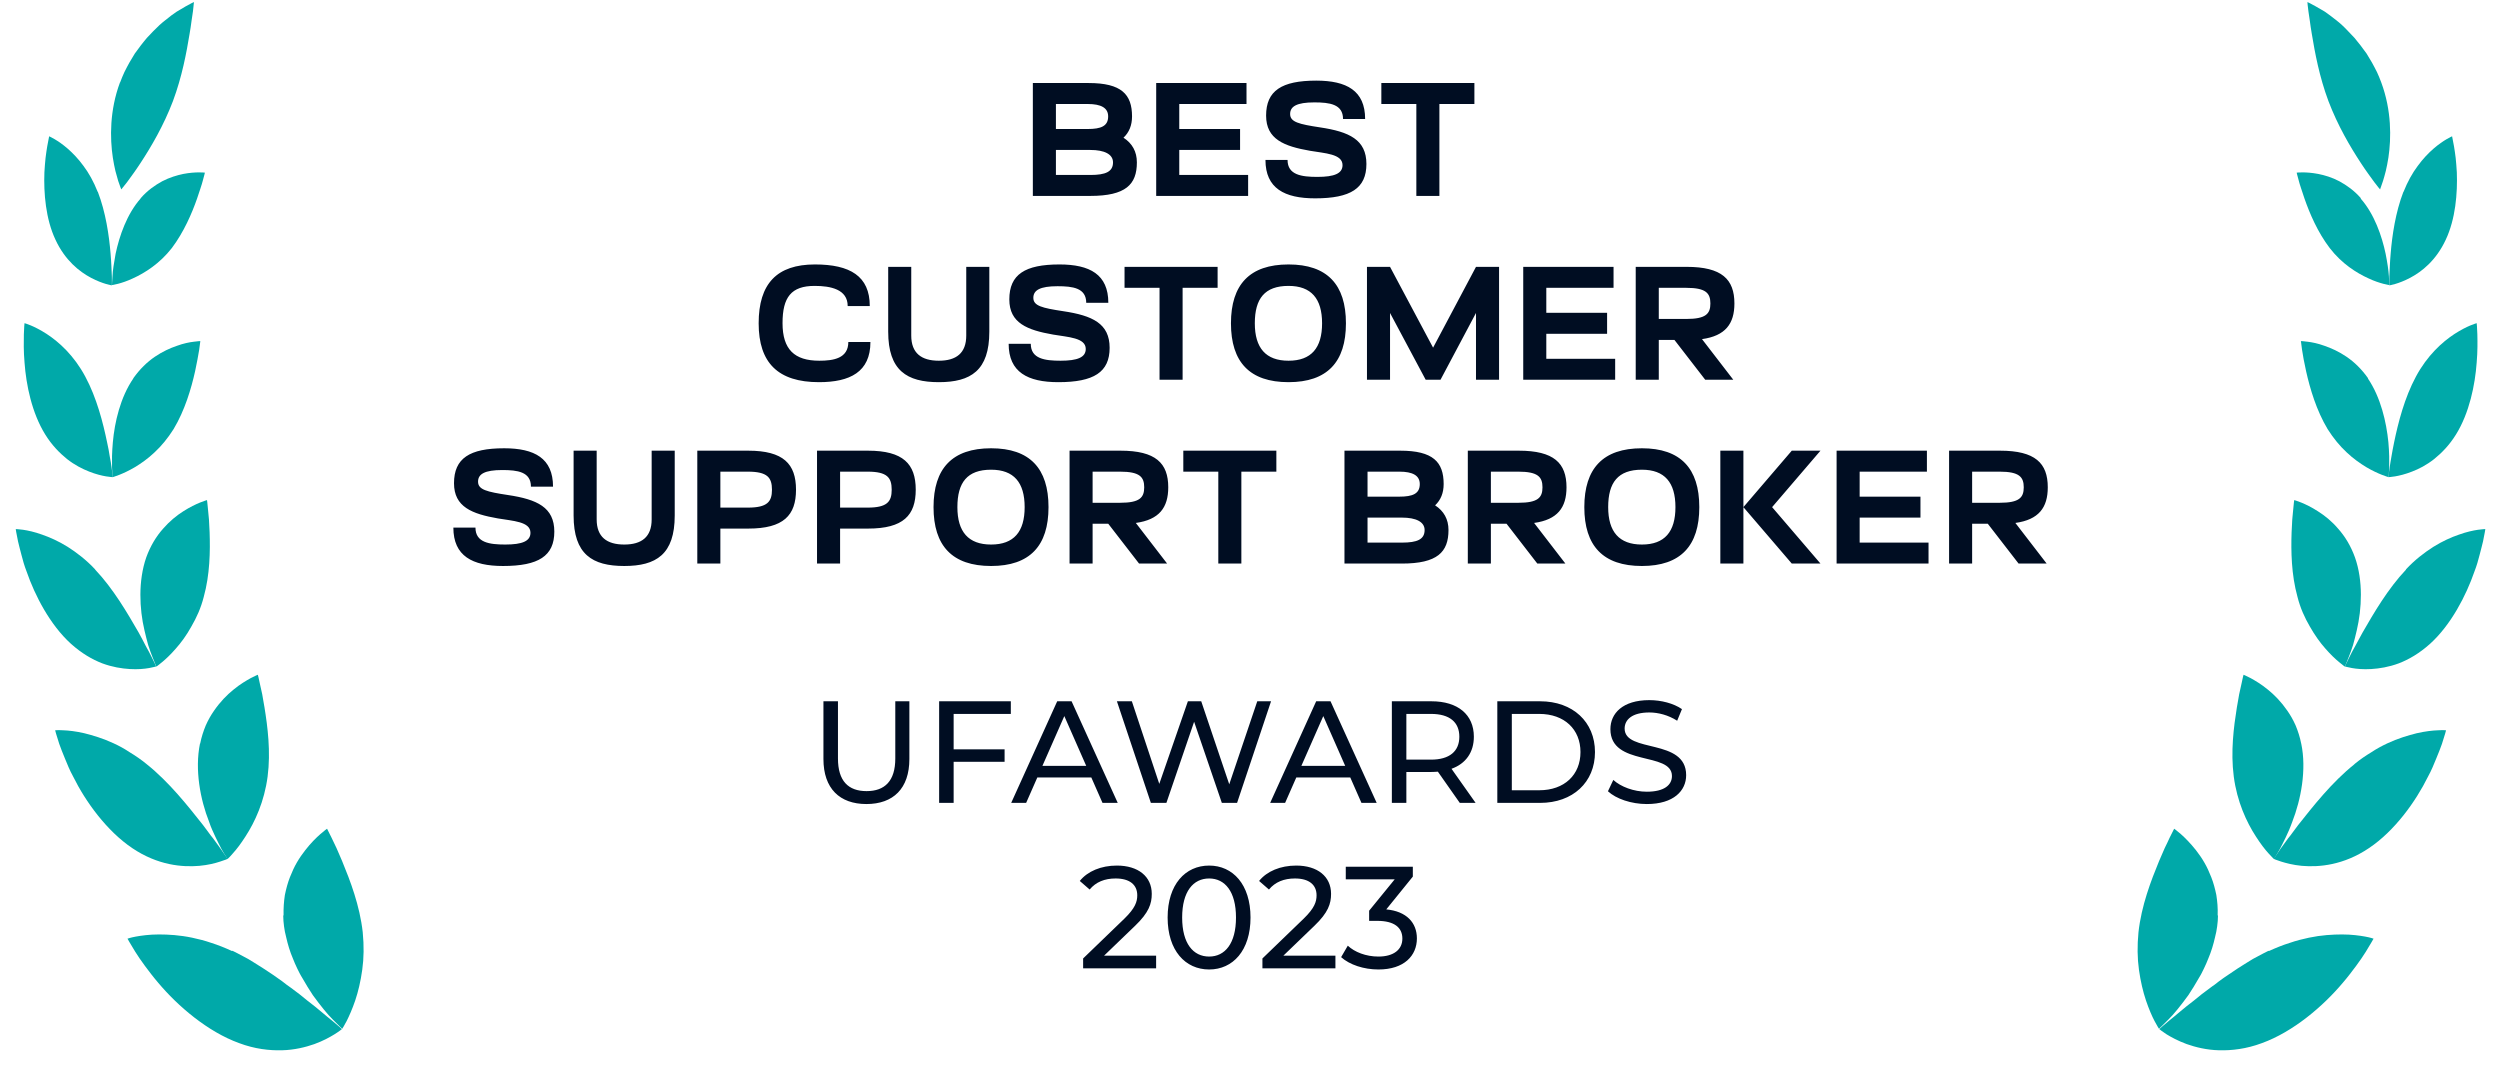 <svg width="136" height="58" viewBox="0 0 136 58" fill="none" xmlns="http://www.w3.org/2000/svg">
<path d="M5.323 10.437C5.749 11.545 5.935 12.803 6.015 13.796C6.059 14.292 6.068 14.718 6.085 15.028C6.094 15.338 6.085 15.524 6.085 15.524C6.085 15.524 5.598 15.453 4.96 15.117C4.322 14.78 3.542 14.168 3.019 13.043C2.487 11.917 2.372 10.508 2.416 9.373C2.434 9.09 2.452 8.824 2.478 8.593C2.505 8.354 2.54 8.15 2.567 7.973C2.629 7.627 2.673 7.415 2.673 7.415C2.673 7.415 3.134 7.61 3.684 8.088C3.958 8.328 4.26 8.638 4.543 9.028C4.836 9.418 5.093 9.879 5.314 10.437H5.323Z" fill="#00A9A9"/>
<path d="M4.64 20.488C5.26 21.64 5.606 22.996 5.827 24.068C5.889 24.343 5.934 24.591 5.969 24.822C6.013 25.052 6.049 25.247 6.067 25.416C6.12 25.752 6.137 25.956 6.137 25.956C6.137 25.956 5.588 25.947 4.852 25.655C4.489 25.513 4.064 25.3 3.647 24.972C3.239 24.644 2.814 24.21 2.459 23.634C1.733 22.464 1.422 20.94 1.334 19.717C1.281 19.105 1.29 18.573 1.298 18.192C1.307 17.811 1.334 17.581 1.334 17.581C1.334 17.581 1.467 17.616 1.679 17.705C1.892 17.794 2.194 17.944 2.539 18.166C2.876 18.387 3.248 18.68 3.612 19.061C3.975 19.442 4.338 19.921 4.64 20.488Z" fill="#00A9A9"/>
<path d="M5.172 30.981C6.164 32.027 6.935 33.356 7.538 34.402C7.689 34.668 7.813 34.916 7.928 35.138C8.052 35.359 8.159 35.554 8.238 35.722C8.407 36.05 8.495 36.254 8.495 36.254C8.495 36.254 8.354 36.299 8.105 36.343C7.857 36.387 7.494 36.423 7.06 36.396C6.625 36.37 6.111 36.29 5.562 36.086C5.012 35.873 4.445 35.545 3.86 35.022C2.717 33.985 1.901 32.399 1.449 31.096C1.325 30.777 1.237 30.467 1.166 30.183C1.095 29.9 1.024 29.651 0.98 29.448C0.891 29.031 0.856 28.783 0.856 28.783C0.856 28.783 1.458 28.783 2.291 29.084C2.699 29.226 3.187 29.439 3.683 29.749C4.17 30.059 4.693 30.458 5.181 30.981H5.172Z" fill="#00A9A9"/>
<path d="M7.981 41.572C9.213 42.555 10.232 43.858 11.047 44.886C11.145 45.019 11.242 45.143 11.331 45.267C11.42 45.392 11.508 45.507 11.597 45.613C11.757 45.826 11.898 46.03 12.014 46.189C12.244 46.517 12.386 46.721 12.386 46.721C12.386 46.721 12.235 46.792 11.969 46.872C11.703 46.96 11.322 47.058 10.844 47.102C9.913 47.182 8.584 47.075 7.192 46.136C5.81 45.205 4.657 43.619 3.975 42.236C3.789 41.9 3.656 41.563 3.532 41.261C3.408 40.96 3.301 40.694 3.222 40.464C3.071 40.012 3 39.728 3 39.728C3 39.728 3.16 39.71 3.443 39.728C3.727 39.737 4.126 39.781 4.587 39.888C5.047 40.003 5.615 40.171 6.182 40.437C6.474 40.57 6.767 40.73 7.059 40.925C7.369 41.111 7.68 41.324 7.981 41.572Z" fill="#00A9A9"/>
<path d="M12.643 51.72C12.838 51.809 13.015 51.915 13.21 52.013C13.405 52.11 13.591 52.217 13.769 52.332C14.132 52.553 14.487 52.784 14.841 53.023C15.01 53.138 15.178 53.262 15.346 53.378C15.426 53.44 15.506 53.502 15.586 53.564C15.665 53.617 15.754 53.679 15.834 53.741C16.153 53.971 16.445 54.202 16.72 54.432C17.287 54.858 17.73 55.265 18.076 55.531C18.413 55.806 18.599 55.983 18.599 55.983C18.599 55.983 18.466 56.098 18.209 56.258C17.952 56.417 17.589 56.621 17.101 56.799C16.623 56.967 16.02 57.118 15.338 57.135C14.655 57.153 13.857 57.065 13.007 56.745C11.296 56.125 9.674 54.734 8.602 53.457C8.327 53.138 8.097 52.828 7.884 52.544C7.68 52.261 7.494 52.004 7.361 51.782C7.086 51.339 6.936 51.064 6.936 51.064C6.936 51.064 7.104 51.002 7.396 50.949C7.698 50.896 8.123 50.834 8.646 50.834C8.903 50.834 9.187 50.843 9.488 50.869C9.789 50.896 10.117 50.94 10.454 51.011C10.791 51.082 11.145 51.171 11.5 51.295C11.863 51.41 12.244 51.561 12.626 51.738L12.643 51.72Z" fill="#00A9A9"/>
<path d="M7.654 10.792C6.901 11.643 6.493 12.839 6.289 13.805C6.201 14.293 6.13 14.718 6.121 15.02C6.094 15.33 6.094 15.507 6.094 15.507C6.094 15.507 6.591 15.445 7.229 15.144C7.876 14.851 8.682 14.346 9.347 13.495C9.994 12.636 10.437 11.616 10.721 10.801C10.791 10.597 10.854 10.411 10.907 10.242C10.96 10.074 11.013 9.923 11.04 9.799C11.111 9.551 11.146 9.392 11.146 9.392C11.146 9.392 10.659 9.33 9.967 9.463C9.63 9.534 9.232 9.649 8.824 9.861C8.434 10.074 8.009 10.367 7.645 10.792H7.654Z" fill="#00A9A9"/>
<path d="M7.255 20.585C6.546 21.613 6.236 22.969 6.139 24.059C6.112 24.334 6.103 24.582 6.094 24.813C6.094 25.043 6.094 25.247 6.094 25.416C6.103 25.752 6.13 25.956 6.13 25.956C6.13 25.956 6.661 25.814 7.335 25.416C7.672 25.212 8.044 24.955 8.407 24.609C8.78 24.263 9.125 23.847 9.444 23.342C10.056 22.322 10.402 21.144 10.614 20.195C10.712 19.726 10.791 19.318 10.836 19.026C10.871 18.733 10.898 18.556 10.898 18.556C10.898 18.556 10.765 18.556 10.534 18.591C10.304 18.618 9.985 18.68 9.622 18.813C9.258 18.937 8.842 19.123 8.425 19.407C8.009 19.69 7.61 20.071 7.246 20.585H7.255Z" fill="#00A9A9"/>
<path d="M7.955 30.325C7.512 31.601 7.583 33.125 7.858 34.286C7.929 34.579 7.991 34.854 8.062 35.093C8.141 35.332 8.212 35.545 8.283 35.713C8.416 36.059 8.505 36.263 8.505 36.263C8.505 36.263 8.629 36.183 8.824 36.015C9.019 35.855 9.285 35.607 9.568 35.279C9.852 34.96 10.153 34.552 10.41 34.083C10.685 33.613 10.933 33.072 11.084 32.47C11.421 31.255 11.438 29.979 11.403 28.96C11.394 28.712 11.376 28.473 11.367 28.26C11.35 28.047 11.332 27.861 11.314 27.701C11.288 27.391 11.261 27.205 11.261 27.205C11.261 27.205 10.685 27.356 9.967 27.817C9.604 28.047 9.232 28.348 8.868 28.765C8.505 29.173 8.186 29.687 7.955 30.325Z" fill="#00A9A9"/>
<path d="M10.88 40.446C10.587 41.873 10.898 43.504 11.376 44.709C11.429 44.86 11.482 45.011 11.544 45.144C11.607 45.285 11.669 45.409 11.722 45.533C11.837 45.782 11.952 45.994 12.041 46.172C12.129 46.349 12.227 46.482 12.28 46.579C12.342 46.677 12.378 46.73 12.378 46.73C12.378 46.73 12.502 46.623 12.679 46.411C12.865 46.207 13.104 45.897 13.352 45.507C13.867 44.718 14.381 43.601 14.558 42.245C14.735 40.889 14.558 39.533 14.389 38.487C14.336 38.23 14.31 37.982 14.265 37.77C14.221 37.557 14.177 37.362 14.141 37.211C14.079 36.892 14.026 36.706 14.026 36.706C14.026 36.706 13.875 36.768 13.636 36.892C13.397 37.025 13.06 37.22 12.706 37.513C12.342 37.805 11.979 38.177 11.642 38.665C11.474 38.904 11.323 39.17 11.19 39.471C11.066 39.773 10.96 40.092 10.889 40.455L10.88 40.446Z" fill="#00A9A9"/>
<path d="M15.408 49.806C15.408 50.001 15.426 50.204 15.452 50.399C15.479 50.594 15.514 50.789 15.568 50.984C15.656 51.374 15.771 51.764 15.931 52.136C16.002 52.323 16.082 52.5 16.17 52.686C16.215 52.775 16.259 52.863 16.303 52.952C16.348 53.032 16.392 53.12 16.445 53.2C16.631 53.528 16.826 53.847 17.021 54.139C17.429 54.698 17.81 55.176 18.12 55.478C18.421 55.788 18.616 55.965 18.616 55.965C18.616 55.965 18.714 55.823 18.856 55.549C18.989 55.283 19.166 54.893 19.325 54.423C19.485 53.944 19.618 53.395 19.706 52.757C19.795 52.128 19.804 51.454 19.733 50.718C19.573 49.265 19.051 47.909 18.616 46.854C18.501 46.597 18.404 46.349 18.306 46.136C18.209 45.924 18.111 45.737 18.04 45.578C17.89 45.268 17.792 45.082 17.792 45.082C17.792 45.082 17.65 45.179 17.429 45.374C17.207 45.569 16.906 45.862 16.605 46.252C16.454 46.447 16.294 46.668 16.152 46.916C16.011 47.156 15.887 47.43 15.771 47.723C15.656 48.015 15.568 48.343 15.497 48.689C15.444 49.035 15.417 49.398 15.426 49.797L15.408 49.806Z" fill="#00A9A9"/>
<path d="M6.528 4.481C5.96 6.006 5.978 7.512 6.138 8.576C6.182 8.842 6.226 9.09 6.279 9.303C6.333 9.515 6.386 9.701 6.43 9.843C6.528 10.136 6.598 10.304 6.598 10.304C6.598 10.304 6.714 10.162 6.909 9.914C6.997 9.79 7.113 9.639 7.237 9.462C7.361 9.285 7.503 9.09 7.644 8.868C8.22 7.991 8.903 6.83 9.408 5.501C9.904 4.171 10.144 2.868 10.312 1.849C10.356 1.601 10.392 1.353 10.418 1.149C10.454 0.936 10.48 0.759 10.498 0.608C10.534 0.298 10.551 0.112 10.551 0.112C10.551 0.112 10.383 0.183 10.108 0.342C9.966 0.422 9.798 0.52 9.612 0.635C9.426 0.759 9.222 0.91 9.009 1.087C8.788 1.255 8.566 1.459 8.336 1.698C8.22 1.814 8.105 1.938 7.99 2.062C7.884 2.195 7.768 2.328 7.662 2.469C7.556 2.611 7.44 2.762 7.334 2.913C7.237 3.072 7.139 3.232 7.042 3.4C6.953 3.568 6.856 3.737 6.767 3.923C6.687 4.1 6.607 4.286 6.536 4.481H6.528Z" fill="#00A9A9"/>
<path d="M56.187 10.658V4.517H59.223C61.004 4.517 61.583 5.131 61.583 6.333C61.583 6.816 61.425 7.202 61.118 7.491C61.592 7.798 61.846 8.246 61.846 8.834C61.846 10.036 61.241 10.658 59.311 10.658H56.187ZM57.442 7.018H59.17C59.898 7.018 60.284 6.86 60.284 6.333C60.284 5.868 59.898 5.658 59.179 5.658H57.442V7.018ZM57.442 9.518H59.319C60.144 9.518 60.548 9.342 60.548 8.834C60.548 8.386 60.074 8.158 59.319 8.158H57.442V9.518ZM62.897 10.658V4.517H67.81V5.658H64.152V7.018H67.46V8.158H64.152V9.518H67.898V10.658H62.897ZM71.262 8.202C69.859 7.956 68.876 7.579 68.876 6.289C68.876 4.93 69.727 4.386 71.604 4.386C73.254 4.386 74.263 4.93 74.263 6.474H73.061C73.061 5.667 72.333 5.57 71.499 5.57C70.543 5.57 70.183 5.789 70.183 6.202C70.183 6.64 70.657 6.754 71.815 6.93C73.394 7.167 74.333 7.597 74.333 8.921C74.333 10.246 73.473 10.79 71.543 10.79C69.876 10.79 68.841 10.246 68.841 8.702H70.043C70.043 9.518 70.806 9.623 71.666 9.623C72.587 9.623 73.034 9.439 73.034 8.983C73.034 8.369 72.069 8.342 71.262 8.202ZM77.049 10.658V5.658H75.145V4.517H80.207V5.658H78.303V10.658H77.049ZM44.553 20.79C42.333 20.79 41.271 19.746 41.271 17.588C41.271 15.43 42.263 14.386 44.333 14.386C46.237 14.386 47.316 15.017 47.316 16.649H46.114C46.114 15.737 45.184 15.553 44.316 15.553C43.044 15.553 42.57 16.167 42.57 17.579C42.57 19.009 43.219 19.623 44.57 19.623C45.333 19.623 46.149 19.5 46.149 18.605H47.351C47.351 20.237 46.237 20.79 44.553 20.79ZM51.072 19.623C52.02 19.623 52.564 19.211 52.564 18.255V14.517H53.819V18.044C53.819 20.158 52.81 20.79 51.072 20.79C49.335 20.79 48.318 20.158 48.318 18.044V14.517H49.572V18.255C49.572 19.211 50.125 19.623 51.072 19.623ZM57.293 18.202C55.889 17.956 54.907 17.579 54.907 16.289C54.907 14.93 55.758 14.386 57.635 14.386C59.284 14.386 60.293 14.93 60.293 16.474H59.091C59.091 15.666 58.363 15.57 57.53 15.57C56.574 15.57 56.214 15.789 56.214 16.202C56.214 16.64 56.688 16.754 57.846 16.93C59.425 17.167 60.364 17.597 60.364 18.921C60.364 20.246 59.504 20.79 57.574 20.79C55.907 20.79 54.871 20.246 54.871 18.702H56.074C56.074 19.518 56.837 19.623 57.697 19.623C58.618 19.623 59.065 19.439 59.065 18.983C59.065 18.369 58.1 18.342 57.293 18.202ZM63.079 20.658V15.658H61.175V14.517H66.238V15.658H64.334V20.658H63.079ZM66.964 17.588C66.964 15.482 67.981 14.386 70.096 14.386C72.201 14.386 73.219 15.482 73.219 17.588C73.219 19.693 72.201 20.79 70.096 20.79C67.981 20.79 66.964 19.693 66.964 17.588ZM68.262 17.588C68.262 18.93 68.859 19.623 70.096 19.623C71.333 19.623 71.921 18.93 71.921 17.588C71.921 16.245 71.333 15.553 70.096 15.553C68.797 15.553 68.262 16.245 68.262 17.588ZM74.363 20.658V14.517H75.618L77.96 18.913L80.294 14.517H81.549V20.658H80.294V17.026L78.364 20.658H77.557L75.618 17.026V20.658H74.363ZM82.864 20.658V14.517H87.777V15.658H84.119V17.018H87.426V18.158H84.119V19.518H87.865V20.658H82.864ZM88.983 20.658V14.517H91.755C93.668 14.517 94.352 15.193 94.352 16.509C94.352 17.614 93.861 18.272 92.589 18.448L94.291 20.658H92.764L91.089 18.491H90.238V20.658H88.983ZM90.238 17.351H91.738C92.799 17.351 93.045 17.07 93.045 16.509C93.045 15.947 92.799 15.658 91.738 15.658H90.238V17.351ZM27.085 28.202C25.681 27.956 24.698 27.579 24.698 26.289C24.698 24.93 25.549 24.386 27.427 24.386C29.076 24.386 30.085 24.93 30.085 26.474H28.883C28.883 25.666 28.155 25.57 27.322 25.57C26.365 25.57 26.006 25.789 26.006 26.202C26.006 26.64 26.479 26.754 27.637 26.93C29.216 27.167 30.155 27.597 30.155 28.921C30.155 30.246 29.296 30.79 27.365 30.79C25.698 30.79 24.663 30.246 24.663 28.702H25.865C25.865 29.518 26.628 29.623 27.488 29.623C28.409 29.623 28.857 29.439 28.857 28.983C28.857 28.369 27.892 28.342 27.085 28.202ZM33.959 29.623C34.906 29.623 35.45 29.211 35.45 28.255V24.517H36.705V28.044C36.705 30.158 35.696 30.79 33.959 30.79C32.222 30.79 31.204 30.158 31.204 28.044V24.517H32.459V28.255C32.459 29.211 33.011 29.623 33.959 29.623ZM37.933 30.658V24.517H40.706C42.618 24.517 43.303 25.237 43.303 26.64C43.303 28.035 42.627 28.755 40.706 28.755H39.188V30.658H37.933ZM39.188 27.614H40.688C41.75 27.614 41.995 27.29 41.995 26.64C41.995 25.982 41.75 25.658 40.688 25.658H39.188V27.614ZM44.446 30.658V24.517H47.219C49.131 24.517 49.816 25.237 49.816 26.64C49.816 28.035 49.14 28.755 47.219 28.755H45.701V30.658H44.446ZM45.701 27.614H47.201C48.263 27.614 48.508 27.29 48.508 26.64C48.508 25.982 48.263 25.658 47.201 25.658H45.701V27.614ZM50.784 27.588C50.784 25.482 51.802 24.386 53.916 24.386C56.022 24.386 57.039 25.482 57.039 27.588C57.039 29.693 56.022 30.79 53.916 30.79C51.802 30.79 50.784 29.693 50.784 27.588ZM52.082 27.588C52.082 28.93 52.679 29.623 53.916 29.623C55.153 29.623 55.741 28.93 55.741 27.588C55.741 26.245 55.153 25.552 53.916 25.552C52.618 25.552 52.082 26.245 52.082 27.588ZM58.184 30.658V24.517H60.956C62.868 24.517 63.553 25.193 63.553 26.509C63.553 27.614 63.061 28.272 61.789 28.448L63.491 30.658H61.965L60.289 28.491H59.438V30.658H58.184ZM59.438 27.351H60.938C62 27.351 62.245 27.07 62.245 26.509C62.245 25.947 62 25.658 60.938 25.658H59.438V27.351ZM66.276 30.658V25.658H64.372V24.517H69.434V25.658H67.53V30.658H66.276ZM73.139 30.658V24.517H76.175C77.956 24.517 78.535 25.131 78.535 26.333C78.535 26.816 78.377 27.202 78.07 27.491C78.543 27.798 78.798 28.246 78.798 28.834C78.798 30.036 78.192 30.658 76.262 30.658H73.139ZM74.394 27.018H76.122C76.85 27.018 77.236 26.86 77.236 26.333C77.236 25.868 76.85 25.658 76.131 25.658H74.394V27.018ZM74.394 29.518H76.271C77.096 29.518 77.499 29.343 77.499 28.834C77.499 28.386 77.026 28.158 76.271 28.158H74.394V29.518ZM79.849 30.658V24.517H82.621C84.534 24.517 85.218 25.193 85.218 26.509C85.218 27.614 84.727 28.272 83.455 28.448L85.157 30.658H83.63L81.955 28.491H81.104V30.658H79.849ZM81.104 27.351H82.604C83.665 27.351 83.911 27.07 83.911 26.509C83.911 25.947 83.665 25.658 82.604 25.658H81.104V27.351ZM86.187 27.588C86.187 25.482 87.204 24.386 89.319 24.386C91.424 24.386 92.442 25.482 92.442 27.588C92.442 29.693 91.424 30.79 89.319 30.79C87.204 30.79 86.187 29.693 86.187 27.588ZM87.485 27.588C87.485 28.93 88.082 29.623 89.319 29.623C90.556 29.623 91.144 28.93 91.144 27.588C91.144 26.245 90.556 25.552 89.319 25.552C88.02 25.552 87.485 26.245 87.485 27.588ZM93.586 30.658V24.517H94.841V30.658H93.586ZM96.403 27.588L99.034 30.658H97.473L94.841 27.588L97.473 24.517H99.034L96.403 27.588ZM99.911 30.658V24.517H104.824V25.658H101.165V27.018H104.473V28.158H101.165V29.518H104.912V30.658H99.911ZM106.03 30.658V24.517H108.802C110.715 24.517 111.399 25.193 111.399 26.509C111.399 27.614 110.908 28.272 109.636 28.448L111.338 30.658H109.811L108.135 28.491H107.284V30.658H106.03ZM107.284 27.351H108.785C109.846 27.351 110.092 27.07 110.092 26.509C110.092 25.947 109.846 25.658 108.785 25.658H107.284V27.351Z" fill="#000D22"/>
<path d="M47.133 43.74C45.68 43.74 44.795 42.895 44.795 41.292V38.15H45.585V41.261C45.585 42.485 46.146 43.037 47.141 43.037C48.135 43.037 48.704 42.485 48.704 41.261V38.15H49.47V41.292C49.47 42.895 48.593 43.74 47.133 43.74ZM54.989 38.837H51.878V40.763H54.65V41.443H51.878V43.677H51.089V38.15H54.989V38.837ZM59.976 43.677L59.368 42.295H56.43L55.822 43.677H55.009L57.512 38.15H58.294L60.805 43.677H59.976ZM56.707 41.664H59.091L57.899 38.955L56.707 41.664ZM68.395 38.15H69.145L67.297 43.677H66.468L64.96 39.263L63.452 43.677H62.607L60.76 38.15H61.573L63.065 42.643L64.621 38.15H65.347L66.871 42.666L68.395 38.15ZM74.063 43.677L73.455 42.295H70.518L69.91 43.677H69.097L71.6 38.15H72.381L74.892 43.677H74.063ZM70.794 41.664H73.179L71.987 38.955L70.794 41.664ZM80.273 43.677H79.412L78.22 41.979C78.109 41.987 77.991 41.995 77.872 41.995H76.506V43.677H75.717V38.15H77.872C79.309 38.15 80.178 38.876 80.178 40.077C80.178 40.929 79.736 41.545 78.962 41.822L80.273 43.677ZM77.849 41.324C78.859 41.324 79.388 40.866 79.388 40.077C79.388 39.287 78.859 38.837 77.849 38.837H76.506V41.324H77.849ZM81.454 43.677V38.15H83.783C85.559 38.15 86.767 39.271 86.767 40.913C86.767 42.556 85.559 43.677 83.783 43.677H81.454ZM82.243 42.99H83.736C85.102 42.99 85.978 42.153 85.978 40.913C85.978 39.674 85.102 38.837 83.736 38.837H82.243V42.99ZM89.588 43.74C88.743 43.74 87.914 43.456 87.472 43.045L87.764 42.429C88.174 42.801 88.877 43.069 89.588 43.069C90.543 43.069 90.954 42.698 90.954 42.216C90.954 40.866 87.606 41.719 87.606 39.666C87.606 38.813 88.269 38.087 89.722 38.087C90.369 38.087 91.04 38.261 91.498 38.576L91.238 39.208C90.756 38.9 90.211 38.758 89.722 38.758C88.782 38.758 88.38 39.153 88.38 39.634C88.38 40.984 91.727 40.14 91.727 42.169C91.727 43.014 91.048 43.74 89.588 43.74ZM60.059 51.99H62.893V52.677H58.922V52.14L61.172 49.969C61.756 49.4 61.867 49.053 61.867 48.705C61.867 48.137 61.464 47.789 60.69 47.789C60.098 47.789 59.617 47.979 59.277 48.39L58.74 47.924C59.166 47.395 59.901 47.087 60.761 47.087C61.914 47.087 62.656 47.679 62.656 48.626C62.656 49.163 62.498 49.645 61.748 50.364L60.059 51.99ZM65.778 52.74C64.483 52.74 63.519 51.714 63.519 49.913C63.519 48.113 64.483 47.087 65.778 47.087C67.065 47.087 68.028 48.113 68.028 49.913C68.028 51.714 67.065 52.74 65.778 52.74ZM65.778 52.037C66.638 52.037 67.238 51.327 67.238 49.913C67.238 48.5 66.638 47.789 65.778 47.789C64.909 47.789 64.309 48.5 64.309 49.913C64.309 51.327 64.909 52.037 65.778 52.037ZM69.813 51.99H72.647V52.677H68.676V52.14L70.926 49.969C71.51 49.4 71.621 49.053 71.621 48.705C71.621 48.137 71.218 47.789 70.445 47.789C69.852 47.789 69.371 47.979 69.031 48.39L68.494 47.924C68.921 47.395 69.655 47.087 70.516 47.087C71.668 47.087 72.41 47.679 72.41 48.626C72.41 49.163 72.253 49.645 71.502 50.364L69.813 51.99ZM75.413 49.471C76.518 49.574 77.079 50.198 77.079 51.05C77.079 51.982 76.392 52.74 74.986 52.74C74.197 52.74 73.423 52.487 72.957 52.069L73.32 51.445C73.691 51.793 74.307 52.037 74.986 52.037C75.815 52.037 76.289 51.658 76.289 51.058C76.289 50.474 75.871 50.095 74.923 50.095H74.481V49.542L75.871 47.837H73.21V47.15H76.858V47.687L75.413 49.471Z" fill="#000D22"/>
<path d="M130.744 10.437C130.318 11.545 130.132 12.803 130.052 13.796C130.008 14.292 129.999 14.718 129.981 15.028C129.973 15.338 129.981 15.524 129.981 15.524C129.981 15.524 130.469 15.453 131.107 15.116C131.745 14.78 132.525 14.168 133.048 13.043C133.58 11.917 133.695 10.508 133.651 9.373C133.633 9.09 133.615 8.824 133.589 8.593C133.562 8.354 133.527 8.15 133.5 7.973C133.438 7.627 133.394 7.415 133.394 7.415C133.394 7.415 132.933 7.61 132.383 8.088C132.108 8.327 131.807 8.638 131.524 9.028C131.231 9.418 130.974 9.878 130.752 10.437H130.744Z" fill="#00A9A9"/>
<path d="M131.426 20.488C130.806 21.64 130.46 22.996 130.239 24.068C130.186 24.343 130.132 24.591 130.097 24.822C130.053 25.052 130.026 25.247 130 25.415C129.946 25.752 129.929 25.956 129.929 25.956C129.929 25.956 130.469 25.947 131.214 25.655C131.586 25.513 132.003 25.3 132.419 24.972C132.827 24.644 133.252 24.21 133.607 23.634C134.333 22.464 134.644 20.94 134.732 19.717C134.785 19.105 134.777 18.573 134.768 18.192C134.759 17.811 134.732 17.581 134.732 17.581C134.732 17.581 134.599 17.616 134.387 17.705C134.174 17.793 133.873 17.944 133.527 18.166C133.19 18.387 132.818 18.68 132.455 19.061C132.091 19.442 131.728 19.921 131.426 20.488Z" fill="#00A9A9"/>
<path d="M130.894 30.981C129.902 32.027 129.131 33.356 128.528 34.402C128.377 34.668 128.253 34.916 128.129 35.138C128.005 35.359 127.899 35.554 127.819 35.722C127.651 36.05 127.562 36.254 127.562 36.254C127.562 36.254 127.704 36.299 127.952 36.343C128.2 36.387 128.563 36.423 128.998 36.396C129.432 36.37 129.946 36.29 130.495 36.086C131.045 35.873 131.612 35.545 132.197 35.022C133.34 33.985 134.156 32.399 134.608 31.096C134.732 30.777 134.821 30.467 134.891 30.183C134.962 29.9 135.033 29.651 135.078 29.448C135.166 29.031 135.202 28.783 135.202 28.783C135.202 28.783 134.599 28.783 133.766 29.084C133.349 29.226 132.871 29.439 132.374 29.749C131.887 30.059 131.364 30.458 130.877 30.981H130.894Z" fill="#00A9A9"/>
<path d="M128.084 41.572C126.852 42.555 125.833 43.858 125.018 44.886C124.92 45.019 124.823 45.143 124.734 45.267C124.645 45.391 124.557 45.507 124.468 45.613C124.309 45.826 124.167 46.03 124.051 46.189C123.821 46.517 123.688 46.721 123.688 46.721C123.688 46.721 123.839 46.792 124.096 46.871C124.353 46.951 124.743 47.058 125.221 47.102C126.152 47.182 127.481 47.075 128.873 46.136C130.264 45.205 131.408 43.619 132.09 42.236C132.276 41.9 132.409 41.563 132.533 41.261C132.657 40.96 132.764 40.694 132.843 40.464C132.994 40.012 133.065 39.728 133.065 39.728C133.065 39.728 132.905 39.71 132.622 39.728C132.338 39.737 131.939 39.781 131.47 39.888C131.009 40.003 130.442 40.171 129.874 40.437C129.591 40.57 129.289 40.73 128.997 40.925C128.687 41.111 128.377 41.323 128.075 41.572H128.084Z" fill="#00A9A9"/>
<path d="M123.414 51.72C123.219 51.809 123.042 51.915 122.847 52.013C122.652 52.11 122.465 52.217 122.288 52.332C121.925 52.553 121.57 52.784 121.225 53.023C121.047 53.138 120.879 53.262 120.719 53.377C120.64 53.44 120.56 53.502 120.48 53.564C120.392 53.617 120.321 53.679 120.232 53.741C119.913 53.971 119.62 54.202 119.346 54.432C118.778 54.858 118.335 55.265 117.99 55.531C117.653 55.806 117.467 55.983 117.467 55.983C117.467 55.983 117.6 56.098 117.848 56.258C118.105 56.417 118.477 56.621 118.956 56.798C119.434 56.967 120.037 57.118 120.719 57.135C121.402 57.153 122.2 57.064 123.05 56.745C124.761 56.125 126.383 54.733 127.455 53.457C127.73 53.138 127.96 52.828 128.173 52.544C128.377 52.261 128.563 52.004 128.696 51.782C128.971 51.339 129.121 51.064 129.121 51.064C129.121 51.064 128.953 51.002 128.661 50.949C128.359 50.896 127.934 50.834 127.411 50.834C127.154 50.834 126.87 50.843 126.569 50.869C126.259 50.896 125.94 50.94 125.603 51.011C125.266 51.082 124.912 51.171 124.557 51.295C124.185 51.41 123.813 51.561 123.423 51.738L123.414 51.72Z" fill="#00A9A9"/>
<path d="M128.413 10.792C129.166 11.643 129.574 12.839 129.778 13.805C129.875 14.293 129.937 14.718 129.955 15.02C129.973 15.33 129.981 15.507 129.981 15.507C129.981 15.507 129.485 15.445 128.847 15.144C128.2 14.851 127.394 14.346 126.738 13.495C126.082 12.635 125.648 11.616 125.364 10.801C125.293 10.597 125.231 10.411 125.178 10.242C125.125 10.074 125.071 9.923 125.045 9.799C124.974 9.551 124.939 9.392 124.939 9.392C124.939 9.392 125.426 9.33 126.117 9.463C126.463 9.533 126.862 9.649 127.261 9.861C127.651 10.074 128.076 10.367 128.439 10.792H128.413Z" fill="#00A9A9"/>
<path d="M128.811 20.585C129.511 21.613 129.822 22.969 129.928 24.059C129.955 24.334 129.963 24.582 129.972 24.813C129.972 25.043 129.972 25.247 129.972 25.416C129.963 25.752 129.937 25.956 129.937 25.956C129.937 25.956 129.405 25.814 128.731 25.416C128.395 25.212 128.022 24.955 127.659 24.609C127.287 24.263 126.941 23.847 126.622 23.342C126.011 22.322 125.665 21.144 125.452 20.195C125.346 19.726 125.275 19.318 125.231 19.025C125.195 18.733 125.169 18.556 125.169 18.556C125.169 18.556 125.31 18.556 125.541 18.591C125.771 18.618 126.09 18.68 126.454 18.813C126.817 18.937 127.234 19.123 127.65 19.407C128.067 19.69 128.466 20.071 128.829 20.585H128.811Z" fill="#00A9A9"/>
<path d="M128.111 30.325C128.563 31.601 128.483 33.125 128.209 34.286C128.138 34.579 128.076 34.854 128.005 35.093C127.925 35.332 127.854 35.545 127.783 35.713C127.65 36.059 127.562 36.263 127.562 36.263C127.562 36.263 127.438 36.183 127.243 36.015C127.048 35.855 126.782 35.607 126.498 35.279C126.214 34.96 125.922 34.552 125.656 34.083C125.381 33.613 125.133 33.072 124.983 32.469C124.646 31.255 124.628 29.979 124.663 28.96C124.681 28.712 124.69 28.472 124.699 28.26C124.717 28.047 124.734 27.861 124.752 27.701C124.779 27.391 124.805 27.205 124.805 27.205C124.805 27.205 125.39 27.356 126.099 27.817C126.463 28.047 126.844 28.348 127.198 28.765C127.562 29.173 127.881 29.687 128.111 30.325Z" fill="#00A9A9"/>
<path d="M125.186 40.446C125.488 41.873 125.169 43.504 124.699 44.709C124.637 44.86 124.592 45.011 124.53 45.143C124.468 45.285 124.406 45.409 124.353 45.533C124.238 45.782 124.123 45.994 124.034 46.172C123.945 46.349 123.848 46.482 123.795 46.579C123.742 46.677 123.706 46.73 123.706 46.73C123.706 46.73 123.582 46.623 123.396 46.411C123.21 46.207 122.971 45.897 122.722 45.507C122.208 44.718 121.694 43.601 121.517 42.245C121.34 40.889 121.517 39.533 121.685 38.487C121.739 38.23 121.765 37.982 121.81 37.77C121.854 37.557 121.898 37.362 121.934 37.211C121.996 36.892 122.049 36.706 122.049 36.706C122.049 36.706 122.2 36.768 122.439 36.892C122.678 37.025 123.015 37.22 123.369 37.513C123.733 37.805 124.096 38.177 124.433 38.665C124.601 38.904 124.752 39.17 124.885 39.471C125.009 39.773 125.115 40.092 125.186 40.455V40.446Z" fill="#00A9A9"/>
<path d="M120.658 49.806C120.658 50.001 120.64 50.204 120.613 50.399C120.587 50.594 120.551 50.789 120.498 50.984C120.41 51.374 120.294 51.764 120.135 52.136C120.064 52.322 119.984 52.5 119.895 52.686C119.851 52.775 119.807 52.863 119.763 52.952C119.718 53.032 119.674 53.12 119.621 53.2C119.435 53.528 119.24 53.847 119.045 54.139C118.637 54.698 118.256 55.176 117.946 55.478C117.644 55.788 117.449 55.965 117.449 55.965C117.449 55.965 117.352 55.823 117.21 55.549C117.068 55.283 116.9 54.893 116.74 54.423C116.581 53.944 116.448 53.395 116.359 52.757C116.271 52.127 116.262 51.454 116.333 50.718C116.492 49.265 117.015 47.909 117.449 46.854C117.565 46.597 117.662 46.349 117.76 46.136C117.857 45.924 117.963 45.737 118.025 45.578C118.176 45.268 118.274 45.082 118.274 45.082C118.274 45.082 118.415 45.179 118.637 45.374C118.859 45.569 119.151 45.861 119.461 46.252C119.612 46.447 119.771 46.668 119.913 46.916C120.055 47.156 120.179 47.43 120.294 47.723C120.41 48.015 120.498 48.343 120.569 48.689C120.622 49.034 120.658 49.398 120.64 49.797L120.658 49.806Z" fill="#00A9A9"/>
<path d="M129.539 4.481C130.106 6.006 130.088 7.512 129.929 8.576C129.884 8.842 129.84 9.09 129.787 9.303C129.734 9.515 129.68 9.701 129.636 9.843C129.539 10.136 129.476 10.304 129.476 10.304C129.476 10.304 129.352 10.162 129.166 9.914C129.078 9.79 128.962 9.639 128.838 9.462C128.714 9.285 128.572 9.09 128.431 8.868C127.855 7.991 127.172 6.83 126.667 5.5C126.171 4.171 125.931 2.868 125.763 1.849C125.719 1.601 125.683 1.353 125.657 1.149C125.621 0.936 125.595 0.759 125.577 0.608C125.533 0.298 125.524 0.112 125.524 0.112C125.524 0.112 125.692 0.183 125.967 0.342C126.109 0.422 126.277 0.52 126.472 0.635C126.649 0.759 126.853 0.91 127.075 1.087C127.296 1.255 127.518 1.459 127.739 1.698C127.855 1.814 127.97 1.938 128.085 2.062C128.191 2.195 128.298 2.328 128.413 2.469C128.519 2.611 128.635 2.762 128.741 2.913C128.838 3.072 128.936 3.232 129.033 3.4C129.122 3.568 129.219 3.737 129.308 3.923C129.388 4.1 129.468 4.286 129.539 4.481Z" fill="#00A9A9"/>
</svg>
